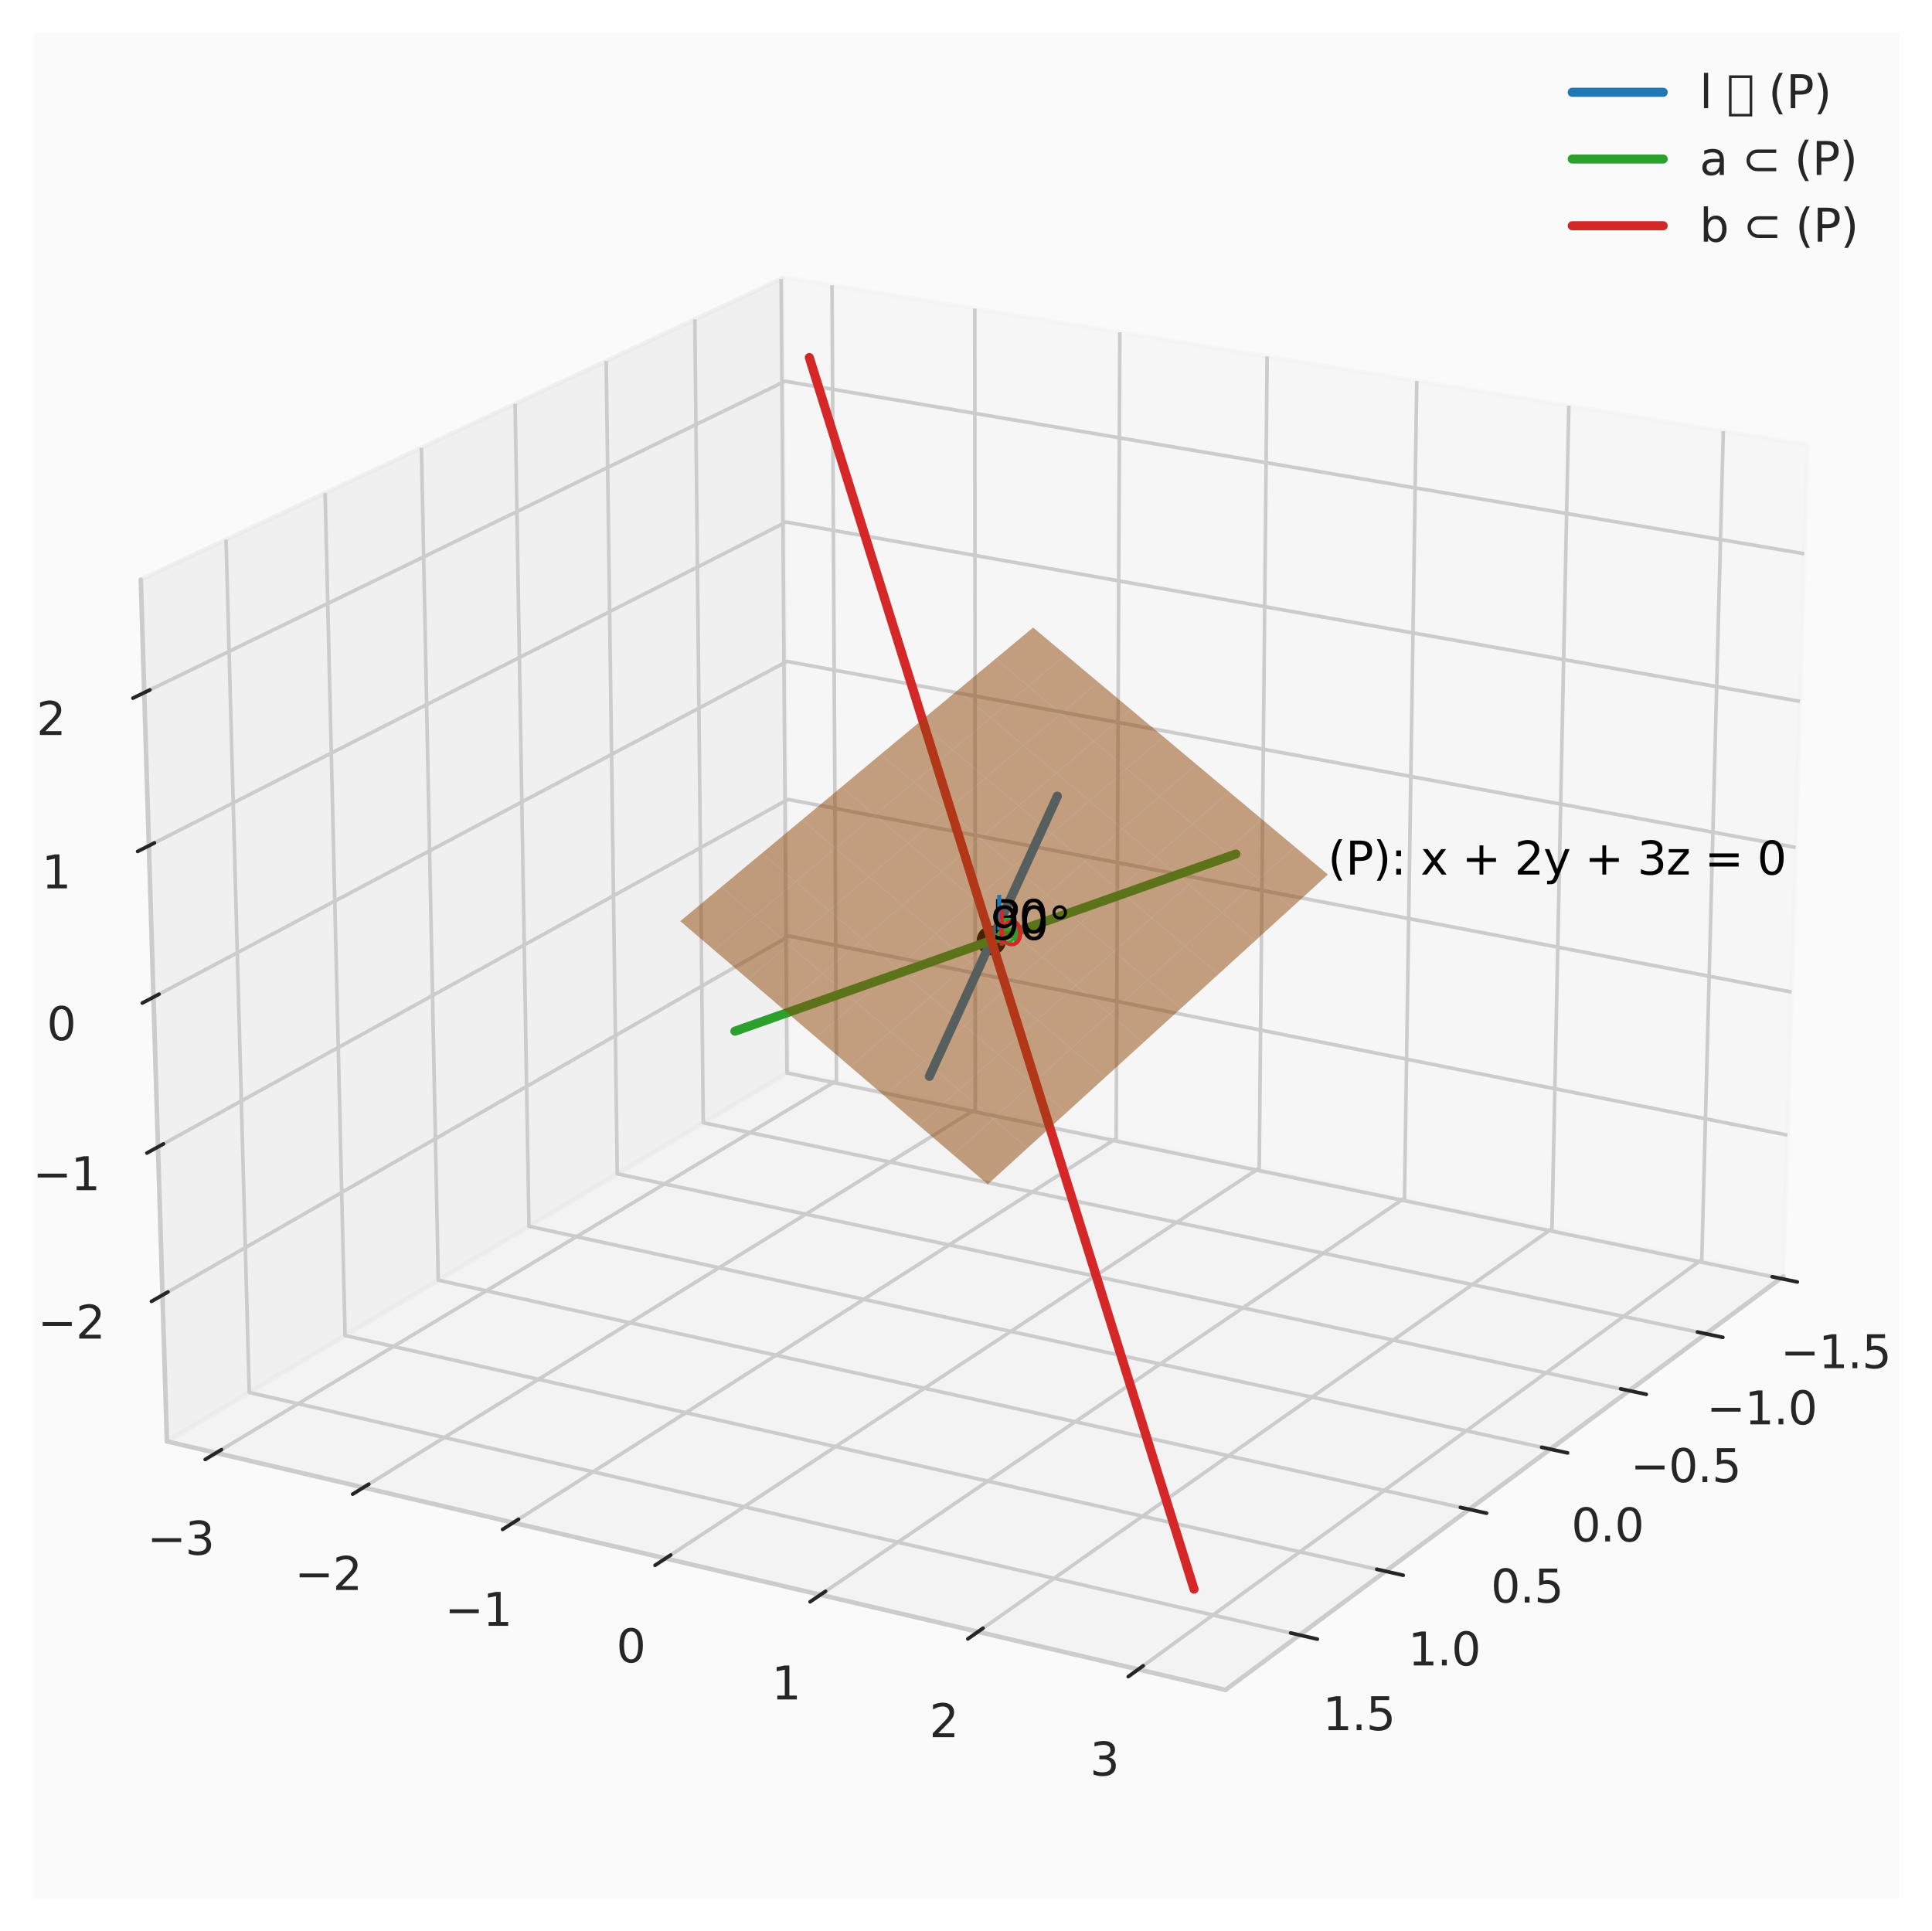 <?xml version="1.0" encoding="utf-8" standalone="no"?>
<!DOCTYPE svg PUBLIC "-//W3C//DTD SVG 1.1//EN"
  "http://www.w3.org/Graphics/SVG/1.1/DTD/svg11.dtd">
<svg xmlns:xlink="http://www.w3.org/1999/xlink" width="424.887pt" height="424.8pt" viewBox="0 0 424.887 424.8" xmlns="http://www.w3.org/2000/svg" version="1.1">
 <defs>
  <style type="text/css">*{stroke-linejoin: round; stroke-linecap: butt}</style>
 </defs>
 <g id="figure_1">
  <g id="patch_1">
   <path d="M 0 424.8 
L 424.887 424.8 
L 424.887 0 
L 0 0 
z
" style="fill: #ffffff"/>
  </g>
  <g id="patch_2">
   <path d="M 7.287 417.6 
L 417.687 417.6 
L 417.687 7.2 
L 7.287 7.2 
z
" style="fill: #fafafa"/>
  </g>
  <g id="pane3d_1">
   <g id="patch_3">
    <path d="M 173.759 235.589 
L 392.187 280.745 
L 397.477 97.829 
L 172.485 61.015 
" style="fill: #f2f2f2; opacity: 0.5; stroke: #f2f2f2; stroke-linejoin: miter"/>
   </g>
  </g>
  <g id="pane3d_2">
   <g id="patch_4">
    <path d="M 173.759 235.589 
L 36.71 317.02 
L 30.968 127.486 
L 172.485 61.015 
" style="fill: #e6e6e6; opacity: 0.5; stroke: #e6e6e6; stroke-linejoin: miter"/>
   </g>
  </g>
  <g id="pane3d_3">
   <g id="patch_5">
    <path d="M 173.759 235.589 
L 36.71 317.02 
L 269.512 371.687 
L 392.187 280.745 
" style="fill: #ececec; opacity: 0.5; stroke: #ececec; stroke-linejoin: miter"/>
   </g>
  </g>
  <g id="grid3d_1">
   <g id="Line3DCollection_1">
    <path d="M 391.58 281.195 
L 173.078 235.994 
L 171.783 61.345 
" style="fill: none; stroke: #cccccc; stroke-width: 0.8"/>
    <path d="M 375.165 293.363 
L 154.657 246.939 
L 152.808 70.258 
" style="fill: none; stroke: #cccccc; stroke-width: 0.8"/>
    <path d="M 358.292 305.872 
L 135.748 258.174 
L 133.314 79.414 
" style="fill: none; stroke: #cccccc; stroke-width: 0.8"/>
    <path d="M 340.939 318.736 
L 116.33 269.712 
L 113.281 88.823 
" style="fill: none; stroke: #cccccc; stroke-width: 0.8"/>
    <path d="M 323.086 331.971 
L 96.384 281.563 
L 92.685 98.497 
" style="fill: none; stroke: #cccccc; stroke-width: 0.8"/>
    <path d="M 304.712 345.592 
L 75.887 293.742 
L 71.503 108.446 
" style="fill: none; stroke: #cccccc; stroke-width: 0.8"/>
    <path d="M 285.794 359.617 
L 54.817 306.262 
L 49.71 118.683 
" style="fill: none; stroke: #cccccc; stroke-width: 0.8"/>
   </g>
  </g>
  <g id="grid3d_2">
   <g id="Line3DCollection_2">
    <path d="M 182.975 62.731 
L 183.958 237.697 
L 47.526 319.56 
" style="fill: none; stroke: #cccccc; stroke-width: 0.8"/>
    <path d="M 214.379 67.87 
L 214.482 244.008 
L 79.927 327.168 
" style="fill: none; stroke: #cccccc; stroke-width: 0.8"/>
    <path d="M 246.273 73.088 
L 245.469 250.413 
L 112.869 334.904 
" style="fill: none; stroke: #cccccc; stroke-width: 0.8"/>
    <path d="M 278.669 78.389 
L 276.929 256.917 
L 146.364 342.769 
" style="fill: none; stroke: #cccccc; stroke-width: 0.8"/>
    <path d="M 311.578 83.774 
L 308.874 263.521 
L 180.427 350.768 
" style="fill: none; stroke: #cccccc; stroke-width: 0.8"/>
    <path d="M 345.014 89.244 
L 341.315 270.228 
L 215.073 358.904 
" style="fill: none; stroke: #cccccc; stroke-width: 0.8"/>
    <path d="M 378.989 94.803 
L 374.263 277.039 
L 250.317 367.179 
" style="fill: none; stroke: #cccccc; stroke-width: 0.8"/>
   </g>
  </g>
  <g id="grid3d_3">
   <g id="Line3DCollection_3">
    <path d="M 35.736 284.848 
L 173.543 205.887 
L 393.086 249.664 
" style="fill: none; stroke: #cccccc; stroke-width: 0.8"/>
    <path d="M 34.748 252.26 
L 173.323 175.83 
L 393.996 218.194 
" style="fill: none; stroke: #cccccc; stroke-width: 0.8"/>
    <path d="M 33.75 219.317 
L 173.102 145.475 
L 394.916 186.396 
" style="fill: none; stroke: #cccccc; stroke-width: 0.8"/>
    <path d="M 32.741 186.013 
L 172.878 114.818 
L 395.845 154.264 
" style="fill: none; stroke: #cccccc; stroke-width: 0.8"/>
    <path d="M 31.721 152.343 
L 172.652 83.854 
L 396.784 121.792 
" style="fill: none; stroke: #cccccc; stroke-width: 0.8"/>
   </g>
  </g>
  <g id="axis3d_1">
   <g id="line2d_1">
    <path d="M 392.187 280.745 
L 269.512 371.687 
" style="fill: none; stroke: #cccccc; stroke-linecap: round"/>
   </g>
   <g id="xtick_1">
    <g id="line2d_2">
     <path d="M 218.033 206.854 
" clip-path="url(#p67f5b10a14)" style="fill: none; stroke: #cccccc; stroke-width: 0.8; stroke-linecap: round"/>
    </g>
    <g id="line2d_3">
     <path d="M 389.738 280.814 
L 395.268 281.957 
" style="fill: none; stroke: #262626; stroke-width: 0.8; stroke-linecap: round"/>
    </g>
    <g id="text_1">
     <!-- −1.5 -->
     <g style="fill: #262626" transform="translate(391.57 300.927) scale(0.1 -0.1)">
      <defs>
       <path id="DejaVuSans-2212" d="M 678 2272 
L 4684 2272 
L 4684 1741 
L 678 1741 
L 678 2272 
z
" transform="scale(0.016)"/>
       <path id="DejaVuSans-31" d="M 794 531 
L 1825 531 
L 1825 4091 
L 703 3866 
L 703 4441 
L 1819 4666 
L 2450 4666 
L 2450 531 
L 3481 531 
L 3481 0 
L 794 0 
L 794 531 
z
" transform="scale(0.016)"/>
       <path id="DejaVuSans-2e" d="M 684 794 
L 1344 794 
L 1344 0 
L 684 0 
L 684 794 
z
" transform="scale(0.016)"/>
       <path id="DejaVuSans-35" d="M 691 4666 
L 3169 4666 
L 3169 4134 
L 1269 4134 
L 1269 2991 
Q 1406 3038 1543 3061 
Q 1681 3084 1819 3084 
Q 2600 3084 3056 2656 
Q 3513 2228 3513 1497 
Q 3513 744 3044 326 
Q 2575 -91 1722 -91 
Q 1428 -91 1123 -41 
Q 819 9 494 109 
L 494 744 
Q 775 591 1075 516 
Q 1375 441 1709 441 
Q 2250 441 2565 725 
Q 2881 1009 2881 1497 
Q 2881 1984 2565 2268 
Q 2250 2553 1709 2553 
Q 1456 2553 1204 2497 
Q 953 2441 691 2322 
L 691 4666 
z
" transform="scale(0.016)"/>
      </defs>
      <use xlink:href="#DejaVuSans-2212"/>
      <use xlink:href="#DejaVuSans-31" transform="translate(83.789 0)"/>
      <use xlink:href="#DejaVuSans-2e" transform="translate(147.412 0)"/>
      <use xlink:href="#DejaVuSans-35" transform="translate(179.199 0)"/>
     </g>
    </g>
   </g>
   <g id="xtick_2">
    <g id="line2d_4">
     <path d="M 218.033 206.854 
" clip-path="url(#p67f5b10a14)" style="fill: none; stroke: #cccccc; stroke-width: 0.8; stroke-linecap: round"/>
    </g>
    <g id="line2d_5">
     <path d="M 373.306 292.972 
L 378.89 294.147 
" style="fill: none; stroke: #262626; stroke-width: 0.8; stroke-linecap: round"/>
    </g>
    <g id="text_2">
     <!-- −1.0 -->
     <g style="fill: #262626" transform="translate(375.301 313.28) scale(0.1 -0.1)">
      <defs>
       <path id="DejaVuSans-30" d="M 2034 4250 
Q 1547 4250 1301 3770 
Q 1056 3291 1056 2328 
Q 1056 1369 1301 889 
Q 1547 409 2034 409 
Q 2525 409 2770 889 
Q 3016 1369 3016 2328 
Q 3016 3291 2770 3770 
Q 2525 4250 2034 4250 
z
M 2034 4750 
Q 2819 4750 3233 4129 
Q 3647 3509 3647 2328 
Q 3647 1150 3233 529 
Q 2819 -91 2034 -91 
Q 1250 -91 836 529 
Q 422 1150 422 2328 
Q 422 3509 836 4129 
Q 1250 4750 2034 4750 
z
" transform="scale(0.016)"/>
      </defs>
      <use xlink:href="#DejaVuSans-2212"/>
      <use xlink:href="#DejaVuSans-31" transform="translate(83.789 0)"/>
      <use xlink:href="#DejaVuSans-2e" transform="translate(147.412 0)"/>
      <use xlink:href="#DejaVuSans-30" transform="translate(179.199 0)"/>
     </g>
    </g>
   </g>
   <g id="xtick_3">
    <g id="line2d_6">
     <path d="M 218.033 206.854 
" clip-path="url(#p67f5b10a14)" style="fill: none; stroke: #cccccc; stroke-width: 0.8; stroke-linecap: round"/>
    </g>
    <g id="line2d_7">
     <path d="M 356.413 305.47 
L 362.053 306.678 
" style="fill: none; stroke: #262626; stroke-width: 0.8; stroke-linecap: round"/>
    </g>
    <g id="text_3">
     <!-- −0.5 -->
     <g style="fill: #262626" transform="translate(358.576 325.979) scale(0.1 -0.1)">
      <use xlink:href="#DejaVuSans-2212"/>
      <use xlink:href="#DejaVuSans-30" transform="translate(83.789 0)"/>
      <use xlink:href="#DejaVuSans-2e" transform="translate(147.412 0)"/>
      <use xlink:href="#DejaVuSans-35" transform="translate(179.199 0)"/>
     </g>
    </g>
   </g>
   <g id="xtick_4">
    <g id="line2d_8">
     <path d="M 218.033 206.854 
" clip-path="url(#p67f5b10a14)" style="fill: none; stroke: #cccccc; stroke-width: 0.8; stroke-linecap: round"/>
    </g>
    <g id="line2d_9">
     <path d="M 339.042 318.322 
L 344.738 319.566 
" style="fill: none; stroke: #262626; stroke-width: 0.8; stroke-linecap: round"/>
    </g>
    <g id="text_4">
     <!-- 0.0 -->
     <g style="fill: #262626" transform="translate(345.566 339.038) scale(0.1 -0.1)">
      <use xlink:href="#DejaVuSans-30"/>
      <use xlink:href="#DejaVuSans-2e" transform="translate(63.623 0)"/>
      <use xlink:href="#DejaVuSans-30" transform="translate(95.41 0)"/>
     </g>
    </g>
   </g>
   <g id="xtick_5">
    <g id="line2d_10">
     <path d="M 218.033 206.854 
" clip-path="url(#p67f5b10a14)" style="fill: none; stroke: #cccccc; stroke-width: 0.8; stroke-linecap: round"/>
    </g>
    <g id="line2d_11">
     <path d="M 321.17 331.545 
L 326.924 332.824 
" style="fill: none; stroke: #262626; stroke-width: 0.8; stroke-linecap: round"/>
    </g>
    <g id="text_5">
     <!-- 0.5 -->
     <g style="fill: #262626" transform="translate(327.87 352.474) scale(0.1 -0.1)">
      <use xlink:href="#DejaVuSans-30"/>
      <use xlink:href="#DejaVuSans-2e" transform="translate(63.623 0)"/>
      <use xlink:href="#DejaVuSans-35" transform="translate(95.41 0)"/>
     </g>
    </g>
   </g>
   <g id="xtick_6">
    <g id="line2d_12">
     <path d="M 218.033 206.854 
" clip-path="url(#p67f5b10a14)" style="fill: none; stroke: #cccccc; stroke-width: 0.8; stroke-linecap: round"/>
    </g>
    <g id="line2d_13">
     <path d="M 302.777 345.154 
L 308.59 346.471 
" style="fill: none; stroke: #262626; stroke-width: 0.8; stroke-linecap: round"/>
    </g>
    <g id="text_6">
     <!-- 1.0 -->
     <g style="fill: #262626" transform="translate(309.656 366.304) scale(0.1 -0.1)">
      <use xlink:href="#DejaVuSans-31"/>
      <use xlink:href="#DejaVuSans-2e" transform="translate(63.623 0)"/>
      <use xlink:href="#DejaVuSans-30" transform="translate(95.41 0)"/>
     </g>
    </g>
   </g>
   <g id="xtick_7">
    <g id="line2d_14">
     <path d="M 218.033 206.854 
" clip-path="url(#p67f5b10a14)" style="fill: none; stroke: #cccccc; stroke-width: 0.8; stroke-linecap: round"/>
    </g>
    <g id="line2d_15">
     <path d="M 283.838 359.165 
L 289.711 360.522 
" style="fill: none; stroke: #262626; stroke-width: 0.8; stroke-linecap: round"/>
    </g>
    <g id="text_7">
     <!-- 1.5 -->
     <g style="fill: #262626" transform="translate(290.902 380.544) scale(0.1 -0.1)">
      <use xlink:href="#DejaVuSans-31"/>
      <use xlink:href="#DejaVuSans-2e" transform="translate(63.623 0)"/>
      <use xlink:href="#DejaVuSans-35" transform="translate(95.41 0)"/>
     </g>
    </g>
   </g>
  </g>
  <g id="axis3d_2">
   <g id="line2d_16">
    <path d="M 36.71 317.02 
L 269.512 371.687 
" style="fill: none; stroke: #cccccc; stroke-linecap: round"/>
   </g>
   <g id="xtick_8">
    <g id="line2d_17">
     <path d="M 218.033 206.854 
" clip-path="url(#p67f5b10a14)" style="fill: none; stroke: #cccccc; stroke-width: 0.8; stroke-linecap: round"/>
    </g>
    <g id="line2d_18">
     <path d="M 48.723 318.842 
L 45.126 321 
" style="fill: none; stroke: #262626; stroke-width: 0.8; stroke-linecap: round"/>
    </g>
    <g id="text_8">
     <!-- −3 -->
     <g style="fill: #262626" transform="translate(32.352 341.953) scale(0.1 -0.1)">
      <defs>
       <path id="DejaVuSans-33" d="M 2597 2516 
Q 3050 2419 3304 2112 
Q 3559 1806 3559 1356 
Q 3559 666 3084 287 
Q 2609 -91 1734 -91 
Q 1441 -91 1130 -33 
Q 819 25 488 141 
L 488 750 
Q 750 597 1062 519 
Q 1375 441 1716 441 
Q 2309 441 2620 675 
Q 2931 909 2931 1356 
Q 2931 1769 2642 2001 
Q 2353 2234 1838 2234 
L 1294 2234 
L 1294 2753 
L 1863 2753 
Q 2328 2753 2575 2939 
Q 2822 3125 2822 3475 
Q 2822 3834 2567 4026 
Q 2313 4219 1838 4219 
Q 1578 4219 1281 4162 
Q 984 4106 628 3988 
L 628 4550 
Q 988 4650 1302 4700 
Q 1616 4750 1894 4750 
Q 2613 4750 3031 4423 
Q 3450 4097 3450 3541 
Q 3450 3153 3228 2886 
Q 3006 2619 2597 2516 
z
" transform="scale(0.016)"/>
      </defs>
      <use xlink:href="#DejaVuSans-2212"/>
      <use xlink:href="#DejaVuSans-33" transform="translate(83.789 0)"/>
     </g>
    </g>
   </g>
   <g id="xtick_9">
    <g id="line2d_19">
     <path d="M 218.033 206.854 
" clip-path="url(#p67f5b10a14)" style="fill: none; stroke: #cccccc; stroke-width: 0.8; stroke-linecap: round"/>
    </g>
    <g id="line2d_20">
     <path d="M 81.109 326.438 
L 77.559 328.632 
" style="fill: none; stroke: #262626; stroke-width: 0.8; stroke-linecap: round"/>
    </g>
    <g id="text_9">
     <!-- −2 -->
     <g style="fill: #262626" transform="translate(64.807 349.712) scale(0.1 -0.1)">
      <defs>
       <path id="DejaVuSans-32" d="M 1228 531 
L 3431 531 
L 3431 0 
L 469 0 
L 469 531 
Q 828 903 1448 1529 
Q 2069 2156 2228 2338 
Q 2531 2678 2651 2914 
Q 2772 3150 2772 3378 
Q 2772 3750 2511 3984 
Q 2250 4219 1831 4219 
Q 1534 4219 1204 4116 
Q 875 4013 500 3803 
L 500 4441 
Q 881 4594 1212 4672 
Q 1544 4750 1819 4750 
Q 2544 4750 2975 4387 
Q 3406 4025 3406 3419 
Q 3406 3131 3298 2873 
Q 3191 2616 2906 2266 
Q 2828 2175 2409 1742 
Q 1991 1309 1228 531 
z
" transform="scale(0.016)"/>
      </defs>
      <use xlink:href="#DejaVuSans-2212"/>
      <use xlink:href="#DejaVuSans-32" transform="translate(83.789 0)"/>
     </g>
    </g>
   </g>
   <g id="xtick_10">
    <g id="line2d_21">
     <path d="M 218.033 206.854 
" clip-path="url(#p67f5b10a14)" style="fill: none; stroke: #cccccc; stroke-width: 0.8; stroke-linecap: round"/>
    </g>
    <g id="line2d_22">
     <path d="M 114.034 334.161 
L 110.533 336.392 
" style="fill: none; stroke: #262626; stroke-width: 0.8; stroke-linecap: round"/>
    </g>
    <g id="text_10">
     <!-- −1 -->
     <g style="fill: #262626" transform="translate(97.804 357.601) scale(0.1 -0.1)">
      <use xlink:href="#DejaVuSans-2212"/>
      <use xlink:href="#DejaVuSans-31" transform="translate(83.789 0)"/>
     </g>
    </g>
   </g>
   <g id="xtick_11">
    <g id="line2d_23">
     <path d="M 218.033 206.854 
" clip-path="url(#p67f5b10a14)" style="fill: none; stroke: #cccccc; stroke-width: 0.8; stroke-linecap: round"/>
    </g>
    <g id="line2d_24">
     <path d="M 147.512 342.014 
L 144.062 344.283 
" style="fill: none; stroke: #262626; stroke-width: 0.8; stroke-linecap: round"/>
    </g>
    <g id="text_11">
     <!-- 0 -->
     <g style="fill: #262626" transform="translate(135.548 365.623) scale(0.1 -0.1)">
      <use xlink:href="#DejaVuSans-30"/>
     </g>
    </g>
   </g>
   <g id="xtick_12">
    <g id="line2d_25">
     <path d="M 218.033 206.854 
" clip-path="url(#p67f5b10a14)" style="fill: none; stroke: #cccccc; stroke-width: 0.8; stroke-linecap: round"/>
    </g>
    <g id="line2d_26">
     <path d="M 181.558 350 
L 178.161 352.307 
" style="fill: none; stroke: #262626; stroke-width: 0.8; stroke-linecap: round"/>
    </g>
    <g id="text_12">
     <!-- 1 -->
     <g style="fill: #262626" transform="translate(169.674 373.782) scale(0.1 -0.1)">
      <use xlink:href="#DejaVuSans-31"/>
     </g>
    </g>
   </g>
   <g id="xtick_13">
    <g id="line2d_27">
     <path d="M 218.033 206.854 
" clip-path="url(#p67f5b10a14)" style="fill: none; stroke: #cccccc; stroke-width: 0.8; stroke-linecap: round"/>
    </g>
    <g id="line2d_28">
     <path d="M 216.185 358.123 
L 212.844 360.469 
" style="fill: none; stroke: #262626; stroke-width: 0.8; stroke-linecap: round"/>
    </g>
    <g id="text_13">
     <!-- 2 -->
     <g style="fill: #262626" transform="translate(204.385 382.08) scale(0.1 -0.1)">
      <use xlink:href="#DejaVuSans-32"/>
     </g>
    </g>
   </g>
   <g id="xtick_14">
    <g id="line2d_29">
     <path d="M 218.033 206.854 
" clip-path="url(#p67f5b10a14)" style="fill: none; stroke: #cccccc; stroke-width: 0.8; stroke-linecap: round"/>
    </g>
    <g id="line2d_30">
     <path d="M 251.409 366.385 
L 248.126 368.772 
" style="fill: none; stroke: #262626; stroke-width: 0.8; stroke-linecap: round"/>
    </g>
    <g id="text_14">
     <!-- 3 -->
     <g style="fill: #262626" transform="translate(239.698 390.522) scale(0.1 -0.1)">
      <use xlink:href="#DejaVuSans-33"/>
     </g>
    </g>
   </g>
  </g>
  <g id="axis3d_3">
   <g id="line2d_31">
    <path d="M 36.71 317.02 
L 30.968 127.486 
" style="fill: none; stroke: #cccccc; stroke-linecap: round"/>
   </g>
   <g id="xtick_15">
    <g id="line2d_32">
     <path d="M 218.033 206.854 
" style="fill: none; stroke: #cccccc; stroke-width: 0.8; stroke-linecap: round"/>
    </g>
    <g id="line2d_33">
     <path d="M 36.945 284.155 
L 33.311 286.237 
" style="fill: none; stroke: #262626; stroke-width: 0.8; stroke-linecap: round"/>
    </g>
    <g id="text_15">
     <!-- −2 -->
     <g style="fill: #262626" transform="translate(8.298 294.422) scale(0.1 -0.1)">
      <use xlink:href="#DejaVuSans-2212"/>
      <use xlink:href="#DejaVuSans-32" transform="translate(83.789 0)"/>
     </g>
    </g>
   </g>
   <g id="xtick_16">
    <g id="line2d_34">
     <path d="M 218.033 206.854 
" style="fill: none; stroke: #cccccc; stroke-width: 0.8; stroke-linecap: round"/>
    </g>
    <g id="line2d_35">
     <path d="M 35.965 251.589 
L 32.309 253.605 
" style="fill: none; stroke: #262626; stroke-width: 0.8; stroke-linecap: round"/>
    </g>
    <g id="text_16">
     <!-- −1 -->
     <g style="fill: #262626" transform="translate(7.2 261.772) scale(0.1 -0.1)">
      <use xlink:href="#DejaVuSans-2212"/>
      <use xlink:href="#DejaVuSans-31" transform="translate(83.789 0)"/>
     </g>
    </g>
   </g>
   <g id="xtick_17">
    <g id="line2d_36">
     <path d="M 218.033 206.854 
" style="fill: none; stroke: #cccccc; stroke-width: 0.8; stroke-linecap: round"/>
    </g>
    <g id="line2d_37">
     <path d="M 34.974 218.668 
L 31.296 220.618 
" style="fill: none; stroke: #262626; stroke-width: 0.8; stroke-linecap: round"/>
    </g>
    <g id="text_17">
     <!-- 0 -->
     <g style="fill: #262626" transform="translate(10.279 228.765) scale(0.1 -0.1)">
      <use xlink:href="#DejaVuSans-30"/>
     </g>
    </g>
   </g>
   <g id="xtick_18">
    <g id="line2d_38">
     <path d="M 218.033 206.854 
" style="fill: none; stroke: #cccccc; stroke-width: 0.8; stroke-linecap: round"/>
    </g>
    <g id="line2d_39">
     <path d="M 33.973 185.388 
L 30.272 187.268 
" style="fill: none; stroke: #262626; stroke-width: 0.8; stroke-linecap: round"/>
    </g>
    <g id="text_18">
     <!-- 1 -->
     <g style="fill: #262626" transform="translate(9.157 195.396) scale(0.1 -0.1)">
      <use xlink:href="#DejaVuSans-31"/>
     </g>
    </g>
   </g>
   <g id="xtick_19">
    <g id="line2d_40">
     <path d="M 218.033 206.854 
" style="fill: none; stroke: #cccccc; stroke-width: 0.8; stroke-linecap: round"/>
    </g>
    <g id="line2d_41">
     <path d="M 32.96 151.741 
L 29.237 153.55 
" style="fill: none; stroke: #262626; stroke-width: 0.8; stroke-linecap: round"/>
    </g>
    <g id="text_19">
     <!-- 2 -->
     <g style="fill: #262626" transform="translate(8.022 161.658) scale(0.1 -0.1)">
      <use xlink:href="#DejaVuSans-32"/>
     </g>
    </g>
   </g>
  </g>
  <g id="axes_1">
   <g id="Path3DCollection_1">
    <defs>
     <path id="mf14432c883" d="M 0 2.739 
C 0.726 2.739 1.423 2.45 1.936 1.936 
C 2.45 1.423 2.739 0.726 2.739 0 
C 2.739 -0.726 2.45 -1.423 1.936 -1.936 
C 1.423 -2.45 0.726 -2.739 0 -2.739 
C -0.726 -2.739 -1.423 -2.45 -1.936 -1.936 
C -2.45 -1.423 -2.739 -0.726 -2.739 0 
C -2.739 0.726 -2.45 1.423 -1.936 1.936 
C -1.423 2.45 -0.726 2.739 0 2.739 
z
" style="stroke: #000000"/>
    </defs>
    <g clip-path="url(#p67f5b10a14)">
     <use xlink:href="#mf14432c883" x="218.033" y="206.854" style="stroke: #000000"/>
    </g>
   </g>
   <g id="line2d_42">
    <path d="M 204.385 236.735 
L 204.926 235.549 
L 205.469 234.361 
L 206.013 233.17 
L 206.558 231.977 
L 207.105 230.78 
L 207.653 229.58 
L 208.202 228.378 
L 208.752 227.172 
L 209.304 225.964 
L 209.858 224.753 
L 210.412 223.539 
L 210.968 222.322 
L 211.525 221.101 
L 212.084 219.878 
L 212.644 218.652 
L 213.205 217.423 
L 213.768 216.191 
L 214.332 214.956 
L 214.898 213.718 
L 215.465 212.477 
L 216.033 211.233 
L 216.602 209.986 
L 217.174 208.735 
L 217.746 207.482 
L 218.32 206.225 
L 218.895 204.966 
L 219.472 203.703 
L 220.05 202.437 
L 220.63 201.168 
L 221.211 199.896 
L 221.793 198.621 
L 222.377 197.342 
L 222.963 196.061 
L 223.549 194.776 
L 224.138 193.488 
L 224.727 192.197 
L 225.319 190.902 
L 225.911 189.604 
L 226.506 188.303 
L 227.101 186.999 
L 227.699 185.691 
L 228.297 184.381 
L 228.898 183.066 
L 229.499 181.749 
L 230.103 180.428 
L 230.708 179.104 
L 231.314 177.776 
L 231.922 176.445 
L 232.531 175.111 
" clip-path="url(#p67f5b10a14)" style="fill: none; stroke: #1f77b4; stroke-width: 2; stroke-linecap: round"/>
   </g>
   <g id="line2d_43">
    <path d="M 271.784 187.841 
L 269.639 188.6 
L 267.491 189.36 
L 265.338 190.121 
L 263.181 190.884 
L 261.021 191.648 
L 258.855 192.414 
L 256.686 193.181 
L 254.513 193.95 
L 252.335 194.72 
L 250.153 195.492 
L 247.967 196.266 
L 245.777 197.04 
L 243.582 197.817 
L 241.383 198.595 
L 239.18 199.374 
L 236.972 200.155 
L 234.76 200.937 
L 232.544 201.721 
L 230.324 202.506 
L 228.099 203.293 
L 225.87 204.082 
L 223.636 204.872 
L 221.398 205.664 
L 219.156 206.457 
L 216.909 207.252 
L 214.658 208.048 
L 212.402 208.846 
L 210.142 209.645 
L 207.877 210.446 
L 205.608 211.249 
L 203.334 212.053 
L 201.056 212.859 
L 198.774 213.666 
L 196.487 214.475 
L 194.195 215.286 
L 191.899 216.098 
L 189.598 216.912 
L 187.292 217.728 
L 184.982 218.545 
L 182.668 219.364 
L 180.348 220.184 
L 178.024 221.006 
L 175.696 221.83 
L 173.362 222.655 
L 171.024 223.482 
L 168.682 224.311 
L 166.334 225.141 
L 163.982 225.973 
L 161.625 226.807 
" clip-path="url(#p67f5b10a14)" style="fill: none; stroke: #2ca02c; stroke-width: 2; stroke-linecap: round"/>
   </g>
   <g id="line2d_44">
    <path d="M 177.988 78.636 
L 179.543 83.615 
L 181.105 88.614 
L 182.673 93.634 
L 184.247 98.675 
L 185.828 103.737 
L 187.415 108.82 
L 189.01 113.925 
L 190.611 119.051 
L 192.218 124.199 
L 193.833 129.368 
L 195.454 134.559 
L 197.082 139.772 
L 198.717 145.008 
L 200.359 150.266 
L 202.008 155.546 
L 203.665 160.848 
L 205.328 166.174 
L 206.998 171.522 
L 208.676 176.894 
L 210.36 182.288 
L 212.053 187.706 
L 213.752 193.147 
L 215.459 198.612 
L 217.173 204.101 
L 218.895 209.613 
L 220.624 215.15 
L 222.361 220.711 
L 224.105 226.296 
L 225.857 231.906 
L 227.617 237.541 
L 229.384 243.201 
L 231.16 248.885 
L 232.943 254.595 
L 234.734 260.33 
L 236.533 266.091 
L 238.341 271.878 
L 240.156 277.69 
L 241.979 283.529 
L 243.811 289.394 
L 245.651 295.285 
L 247.499 301.203 
L 249.356 307.147 
L 251.221 313.119 
L 253.094 319.118 
L 254.976 325.144 
L 256.867 331.198 
L 258.766 337.279 
L 260.674 343.388 
L 262.591 349.526 
" clip-path="url(#p67f5b10a14)" style="fill: none; stroke: #d62728; stroke-width: 2; stroke-linecap: round"/>
   </g>
   <g id="Poly3DCollection_1">
    <path d="M 227.199 138.03 
L 218.97 144.878 
L 226.149 150.908 
L 234.345 144.019 
z
" clip-path="url(#p67f5b10a14)" style="fill: #8e4708; fill-opacity: 0.5"/>
    <path d="M 234.345 144.019 
L 226.149 150.908 
L 233.343 156.949 
L 241.506 150.019 
z
" clip-path="url(#p67f5b10a14)" style="fill: #8e4708; fill-opacity: 0.5"/>
    <path d="M 241.506 150.019 
L 233.343 156.949 
L 240.551 163.003 
L 248.681 156.032 
z
" clip-path="url(#p67f5b10a14)" style="fill: #8e4708; fill-opacity: 0.5"/>
    <path d="M 248.681 156.032 
L 240.551 163.003 
L 247.773 169.068 
L 255.87 162.056 
z
" clip-path="url(#p67f5b10a14)" style="fill: #8e4708; fill-opacity: 0.5"/>
    <path d="M 255.87 162.056 
L 247.773 169.068 
L 255.009 175.146 
L 263.074 168.092 
z
" clip-path="url(#p67f5b10a14)" style="fill: #8e4708; fill-opacity: 0.5"/>
    <path d="M 263.074 168.092 
L 255.009 175.146 
L 262.26 181.236 
L 270.291 174.14 
z
" clip-path="url(#p67f5b10a14)" style="fill: #8e4708; fill-opacity: 0.5"/>
    <path d="M 218.97 144.878 
L 210.647 151.805 
L 217.859 157.876 
L 226.149 150.908 
z
" clip-path="url(#p67f5b10a14)" style="fill: #8e4708; fill-opacity: 0.5"/>
    <path d="M 270.291 174.14 
L 262.26 181.236 
L 269.526 187.338 
L 277.523 180.2 
z
" clip-path="url(#p67f5b10a14)" style="fill: #8e4708; fill-opacity: 0.5"/>
    <path d="M 226.149 150.908 
L 217.859 157.876 
L 225.086 163.959 
L 233.343 156.949 
z
" clip-path="url(#p67f5b10a14)" style="fill: #8e4708; fill-opacity: 0.5"/>
    <path d="M 277.523 180.2 
L 269.526 187.338 
L 276.805 193.452 
L 284.769 186.272 
z
" clip-path="url(#p67f5b10a14)" style="fill: #8e4708; fill-opacity: 0.5"/>
    <path d="M 233.343 156.949 
L 225.086 163.959 
L 232.327 170.054 
L 240.551 163.003 
z
" clip-path="url(#p67f5b10a14)" style="fill: #8e4708; fill-opacity: 0.5"/>
    <path d="M 284.769 186.272 
L 276.805 193.452 
L 284.1 199.578 
L 292.03 192.356 
z
" clip-path="url(#p67f5b10a14)" style="fill: #8e4708; fill-opacity: 0.5"/>
    <path d="M 240.551 163.003 
L 232.327 170.054 
L 239.582 176.162 
L 247.773 169.068 
z
" clip-path="url(#p67f5b10a14)" style="fill: #8e4708; fill-opacity: 0.5"/>
    <path d="M 247.773 169.068 
L 239.582 176.162 
L 246.852 182.281 
L 255.009 175.146 
z
" clip-path="url(#p67f5b10a14)" style="fill: #8e4708; fill-opacity: 0.5"/>
    <path d="M 255.009 175.146 
L 246.852 182.281 
L 254.137 188.413 
L 262.26 181.236 
z
" clip-path="url(#p67f5b10a14)" style="fill: #8e4708; fill-opacity: 0.5"/>
    <path d="M 210.647 151.805 
L 202.228 158.811 
L 209.474 164.924 
L 217.859 157.876 
z
" clip-path="url(#p67f5b10a14)" style="fill: #8e4708; fill-opacity: 0.5"/>
    <path d="M 262.26 181.236 
L 254.137 188.413 
L 261.436 194.557 
L 269.526 187.338 
z
" clip-path="url(#p67f5b10a14)" style="fill: #8e4708; fill-opacity: 0.5"/>
    <path d="M 217.859 157.876 
L 209.474 164.924 
L 216.734 171.049 
L 225.086 163.959 
z
" clip-path="url(#p67f5b10a14)" style="fill: #8e4708; fill-opacity: 0.5"/>
    <path d="M 269.526 187.338 
L 261.436 194.557 
L 268.75 200.714 
L 276.805 193.452 
z
" clip-path="url(#p67f5b10a14)" style="fill: #8e4708; fill-opacity: 0.5"/>
    <path d="M 225.086 163.959 
L 216.734 171.049 
L 224.008 177.187 
L 232.327 170.054 
z
" clip-path="url(#p67f5b10a14)" style="fill: #8e4708; fill-opacity: 0.5"/>
    <path d="M 276.805 193.452 
L 268.75 200.714 
L 276.078 206.883 
L 284.1 199.578 
z
" clip-path="url(#p67f5b10a14)" style="fill: #8e4708; fill-opacity: 0.5"/>
    <path d="M 232.327 170.054 
L 224.008 177.187 
L 231.297 183.337 
L 239.582 176.162 
z
" clip-path="url(#p67f5b10a14)" style="fill: #8e4708; fill-opacity: 0.5"/>
    <path d="M 239.582 176.162 
L 231.297 183.337 
L 238.601 189.499 
L 246.852 182.281 
z
" clip-path="url(#p67f5b10a14)" style="fill: #8e4708; fill-opacity: 0.5"/>
    <path d="M 246.852 182.281 
L 238.601 189.499 
L 245.919 195.674 
L 254.137 188.413 
z
" clip-path="url(#p67f5b10a14)" style="fill: #8e4708; fill-opacity: 0.5"/>
    <path d="M 202.228 158.811 
L 193.712 165.898 
L 200.991 172.054 
L 209.474 164.924 
z
" clip-path="url(#p67f5b10a14)" style="fill: #8e4708; fill-opacity: 0.5"/>
    <path d="M 254.137 188.413 
L 245.919 195.674 
L 253.252 201.861 
L 261.436 194.557 
z
" clip-path="url(#p67f5b10a14)" style="fill: #8e4708; fill-opacity: 0.5"/>
    <path d="M 209.474 164.924 
L 200.991 172.054 
L 208.285 178.222 
L 216.734 171.049 
z
" clip-path="url(#p67f5b10a14)" style="fill: #8e4708; fill-opacity: 0.5"/>
    <path d="M 261.436 194.557 
L 253.252 201.861 
L 260.6 208.061 
L 268.75 200.714 
z
" clip-path="url(#p67f5b10a14)" style="fill: #8e4708; fill-opacity: 0.5"/>
    <path d="M 216.734 171.049 
L 208.285 178.222 
L 215.593 184.403 
L 224.008 177.187 
z
" clip-path="url(#p67f5b10a14)" style="fill: #8e4708; fill-opacity: 0.5"/>
    <path d="M 268.75 200.714 
L 260.6 208.061 
L 267.963 214.273 
L 276.078 206.883 
z
" clip-path="url(#p67f5b10a14)" style="fill: #8e4708; fill-opacity: 0.5"/>
    <path d="M 224.008 177.187 
L 215.593 184.403 
L 222.916 190.596 
L 231.297 183.337 
z
" clip-path="url(#p67f5b10a14)" style="fill: #8e4708; fill-opacity: 0.5"/>
    <path d="M 231.297 183.337 
L 222.916 190.596 
L 230.253 196.801 
L 238.601 189.499 
z
" clip-path="url(#p67f5b10a14)" style="fill: #8e4708; fill-opacity: 0.5"/>
    <path d="M 238.601 189.499 
L 230.253 196.801 
L 237.606 203.019 
L 245.919 195.674 
z
" clip-path="url(#p67f5b10a14)" style="fill: #8e4708; fill-opacity: 0.5"/>
    <path d="M 193.712 165.898 
L 185.097 173.068 
L 192.409 179.267 
L 200.991 172.054 
z
" clip-path="url(#p67f5b10a14)" style="fill: #8e4708; fill-opacity: 0.5"/>
    <path d="M 245.919 195.674 
L 237.606 203.019 
L 244.974 209.25 
L 253.252 201.861 
z
" clip-path="url(#p67f5b10a14)" style="fill: #8e4708; fill-opacity: 0.5"/>
    <path d="M 200.991 172.054 
L 192.409 179.267 
L 199.737 185.479 
L 208.285 178.222 
z
" clip-path="url(#p67f5b10a14)" style="fill: #8e4708; fill-opacity: 0.5"/>
    <path d="M 253.252 201.861 
L 244.974 209.25 
L 252.356 215.493 
L 260.6 208.061 
z
" clip-path="url(#p67f5b10a14)" style="fill: #8e4708; fill-opacity: 0.5"/>
    <path d="M 208.285 178.222 
L 199.737 185.479 
L 207.079 191.703 
L 215.593 184.403 
z
" clip-path="url(#p67f5b10a14)" style="fill: #8e4708; fill-opacity: 0.5"/>
    <path d="M 260.6 208.061 
L 252.356 215.493 
L 259.753 221.749 
L 267.963 214.273 
z
" clip-path="url(#p67f5b10a14)" style="fill: #8e4708; fill-opacity: 0.5"/>
    <path d="M 215.593 184.403 
L 207.079 191.703 
L 214.436 197.939 
L 222.916 190.596 
z
" clip-path="url(#p67f5b10a14)" style="fill: #8e4708; fill-opacity: 0.5"/>
    <path d="M 222.916 190.596 
L 214.436 197.939 
L 221.808 204.188 
L 230.253 196.801 
z
" clip-path="url(#p67f5b10a14)" style="fill: #8e4708; fill-opacity: 0.5"/>
    <path d="M 230.253 196.801 
L 221.808 204.188 
L 229.195 210.45 
L 237.606 203.019 
z
" clip-path="url(#p67f5b10a14)" style="fill: #8e4708; fill-opacity: 0.5"/>
    <path d="M 185.097 173.068 
L 176.381 180.322 
L 183.727 186.565 
L 192.409 179.267 
z
" clip-path="url(#p67f5b10a14)" style="fill: #8e4708; fill-opacity: 0.5"/>
    <path d="M 237.606 203.019 
L 229.195 210.45 
L 236.597 216.725 
L 244.974 209.25 
z
" clip-path="url(#p67f5b10a14)" style="fill: #8e4708; fill-opacity: 0.5"/>
    <path d="M 192.409 179.267 
L 183.727 186.565 
L 191.089 192.82 
L 199.737 185.479 
z
" clip-path="url(#p67f5b10a14)" style="fill: #8e4708; fill-opacity: 0.5"/>
    <path d="M 244.974 209.25 
L 236.597 216.725 
L 244.015 223.013 
L 252.356 215.493 
z
" clip-path="url(#p67f5b10a14)" style="fill: #8e4708; fill-opacity: 0.5"/>
    <path d="M 199.737 185.479 
L 191.089 192.82 
L 198.465 199.088 
L 207.079 191.703 
z
" clip-path="url(#p67f5b10a14)" style="fill: #8e4708; fill-opacity: 0.5"/>
    <path d="M 252.356 215.493 
L 244.015 223.013 
L 251.447 229.313 
L 259.753 221.749 
z
" clip-path="url(#p67f5b10a14)" style="fill: #8e4708; fill-opacity: 0.5"/>
    <path d="M 207.079 191.703 
L 198.465 199.088 
L 205.857 205.369 
L 214.436 197.939 
z
" clip-path="url(#p67f5b10a14)" style="fill: #8e4708; fill-opacity: 0.5"/>
    <path d="M 214.436 197.939 
L 205.857 205.369 
L 213.264 211.663 
L 221.808 204.188 
z
" clip-path="url(#p67f5b10a14)" style="fill: #8e4708; fill-opacity: 0.5"/>
    <path d="M 221.808 204.188 
L 213.264 211.663 
L 220.685 217.969 
L 229.195 210.45 
z
" clip-path="url(#p67f5b10a14)" style="fill: #8e4708; fill-opacity: 0.5"/>
    <path d="M 176.381 180.322 
L 167.561 187.662 
L 174.942 193.949 
L 183.727 186.565 
z
" clip-path="url(#p67f5b10a14)" style="fill: #8e4708; fill-opacity: 0.5"/>
    <path d="M 229.195 210.45 
L 220.685 217.969 
L 228.123 224.289 
L 236.597 216.725 
z
" clip-path="url(#p67f5b10a14)" style="fill: #8e4708; fill-opacity: 0.5"/>
    <path d="M 183.727 186.565 
L 174.942 193.949 
L 182.338 200.249 
L 191.089 192.82 
z
" clip-path="url(#p67f5b10a14)" style="fill: #8e4708; fill-opacity: 0.5"/>
    <path d="M 236.597 216.725 
L 228.123 224.289 
L 235.575 230.621 
L 244.015 223.013 
z
" clip-path="url(#p67f5b10a14)" style="fill: #8e4708; fill-opacity: 0.5"/>
    <path d="M 191.089 192.82 
L 182.338 200.249 
L 189.75 206.561 
L 198.465 199.088 
z
" clip-path="url(#p67f5b10a14)" style="fill: #8e4708; fill-opacity: 0.5"/>
    <path d="M 244.015 223.013 
L 235.575 230.621 
L 243.043 236.967 
L 251.447 229.313 
z
" clip-path="url(#p67f5b10a14)" style="fill: #8e4708; fill-opacity: 0.5"/>
    <path d="M 198.465 199.088 
L 189.75 206.561 
L 197.176 212.887 
L 205.857 205.369 
z
" clip-path="url(#p67f5b10a14)" style="fill: #8e4708; fill-opacity: 0.5"/>
    <path d="M 205.857 205.369 
L 197.176 212.887 
L 204.618 219.226 
L 213.264 211.663 
z
" clip-path="url(#p67f5b10a14)" style="fill: #8e4708; fill-opacity: 0.5"/>
    <path d="M 213.264 211.663 
L 204.618 219.226 
L 212.075 225.578 
L 220.685 217.969 
z
" clip-path="url(#p67f5b10a14)" style="fill: #8e4708; fill-opacity: 0.5"/>
    <path d="M 167.561 187.662 
L 158.638 195.089 
L 166.053 201.42 
L 174.942 193.949 
z
" clip-path="url(#p67f5b10a14)" style="fill: #8e4708; fill-opacity: 0.5"/>
    <path d="M 220.685 217.969 
L 212.075 225.578 
L 219.547 231.942 
L 228.123 224.289 
z
" clip-path="url(#p67f5b10a14)" style="fill: #8e4708; fill-opacity: 0.5"/>
    <path d="M 174.942 193.949 
L 166.053 201.42 
L 173.484 207.765 
L 182.338 200.249 
z
" clip-path="url(#p67f5b10a14)" style="fill: #8e4708; fill-opacity: 0.5"/>
    <path d="M 228.123 224.289 
L 219.547 231.942 
L 227.035 238.32 
L 235.575 230.621 
z
" clip-path="url(#p67f5b10a14)" style="fill: #8e4708; fill-opacity: 0.5"/>
    <path d="M 182.338 200.249 
L 173.484 207.765 
L 180.93 214.123 
L 189.75 206.561 
z
" clip-path="url(#p67f5b10a14)" style="fill: #8e4708; fill-opacity: 0.5"/>
    <path d="M 235.575 230.621 
L 227.035 238.32 
L 234.538 244.711 
L 243.043 236.967 
z
" clip-path="url(#p67f5b10a14)" style="fill: #8e4708; fill-opacity: 0.5"/>
    <path d="M 189.75 206.561 
L 180.93 214.123 
L 188.392 220.495 
L 197.176 212.887 
z
" clip-path="url(#p67f5b10a14)" style="fill: #8e4708; fill-opacity: 0.5"/>
    <path d="M 197.176 212.887 
L 188.392 220.495 
L 195.869 226.879 
L 204.618 219.226 
z
" clip-path="url(#p67f5b10a14)" style="fill: #8e4708; fill-opacity: 0.5"/>
    <path d="M 204.618 219.226 
L 195.869 226.879 
L 203.361 233.276 
L 212.075 225.578 
z
" clip-path="url(#p67f5b10a14)" style="fill: #8e4708; fill-opacity: 0.5"/>
    <path d="M 158.638 195.089 
L 149.608 202.604 
L 157.058 208.981 
L 166.053 201.42 
z
" clip-path="url(#p67f5b10a14)" style="fill: #8e4708; fill-opacity: 0.5"/>
    <path d="M 212.075 225.578 
L 203.361 233.276 
L 210.869 239.687 
L 219.547 231.942 
z
" clip-path="url(#p67f5b10a14)" style="fill: #8e4708; fill-opacity: 0.5"/>
    <path d="M 166.053 201.42 
L 157.058 208.981 
L 164.524 215.372 
L 173.484 207.765 
z
" clip-path="url(#p67f5b10a14)" style="fill: #8e4708; fill-opacity: 0.5"/>
    <path d="M 219.547 231.942 
L 210.869 239.687 
L 218.393 246.111 
L 227.035 238.32 
z
" clip-path="url(#p67f5b10a14)" style="fill: #8e4708; fill-opacity: 0.5"/>
    <path d="M 173.484 207.765 
L 164.524 215.372 
L 172.005 221.776 
L 180.93 214.123 
z
" clip-path="url(#p67f5b10a14)" style="fill: #8e4708; fill-opacity: 0.5"/>
    <path d="M 227.035 238.32 
L 218.393 246.111 
L 225.932 252.549 
L 234.538 244.711 
z
" clip-path="url(#p67f5b10a14)" style="fill: #8e4708; fill-opacity: 0.5"/>
    <path d="M 180.93 214.123 
L 172.005 221.776 
L 179.502 228.193 
L 188.392 220.495 
z
" clip-path="url(#p67f5b10a14)" style="fill: #8e4708; fill-opacity: 0.5"/>
    <path d="M 188.392 220.495 
L 179.502 228.193 
L 187.015 234.624 
L 195.869 226.879 
z
" clip-path="url(#p67f5b10a14)" style="fill: #8e4708; fill-opacity: 0.5"/>
    <path d="M 195.869 226.879 
L 187.015 234.624 
L 194.543 241.068 
L 203.361 233.276 
z
" clip-path="url(#p67f5b10a14)" style="fill: #8e4708; fill-opacity: 0.5"/>
    <path d="M 203.361 233.276 
L 194.543 241.068 
L 202.087 247.525 
L 210.869 239.687 
z
" clip-path="url(#p67f5b10a14)" style="fill: #8e4708; fill-opacity: 0.5"/>
    <path d="M 210.869 239.687 
L 202.087 247.525 
L 209.646 253.996 
L 218.393 246.111 
z
" clip-path="url(#p67f5b10a14)" style="fill: #8e4708; fill-opacity: 0.5"/>
    <path d="M 218.393 246.111 
L 209.646 253.996 
L 217.222 260.481 
L 225.932 252.549 
z
" clip-path="url(#p67f5b10a14)" style="fill: #8e4708; fill-opacity: 0.5"/>
   </g>
   <g id="text_20">
    <!-- P0 -->
    <g transform="translate(218.033 205.229) scale(0.1 -0.1)">
     <defs>
      <path id="DejaVuSans-50" d="M 1259 4147 
L 1259 2394 
L 2053 2394 
Q 2494 2394 2734 2622 
Q 2975 2850 2975 3272 
Q 2975 3691 2734 3919 
Q 2494 4147 2053 4147 
L 1259 4147 
z
M 628 4666 
L 2053 4666 
Q 2838 4666 3239 4311 
Q 3641 3956 3641 3272 
Q 3641 2581 3239 2228 
Q 2838 1875 2053 1875 
L 1259 1875 
L 1259 0 
L 628 0 
L 628 4666 
z
" transform="scale(0.016)"/>
     </defs>
     <use xlink:href="#DejaVuSans-50"/>
     <use xlink:href="#DejaVuSans-30" transform="translate(60.303 0)"/>
    </g>
   </g>
   <g id="text_21">
    <!-- l -->
    <g style="fill: #1f77b4" transform="translate(218.32 204.599) scale(0.1 -0.1)">
     <defs>
      <path id="DejaVuSans-6c" d="M 603 4863 
L 1178 4863 
L 1178 0 
L 603 0 
L 603 4863 
z
" transform="scale(0.016)"/>
     </defs>
     <use xlink:href="#DejaVuSans-6c"/>
    </g>
   </g>
   <g id="text_22">
    <!-- a -->
    <g style="fill: #2ca02c" transform="translate(218.573 207.581) scale(0.1 -0.1)">
     <defs>
      <path id="DejaVuSans-61" d="M 2194 1759 
Q 1497 1759 1228 1600 
Q 959 1441 959 1056 
Q 959 750 1161 570 
Q 1363 391 1709 391 
Q 2188 391 2477 730 
Q 2766 1069 2766 1631 
L 2766 1759 
L 2194 1759 
z
M 3341 1997 
L 3341 0 
L 2766 0 
L 2766 531 
Q 2569 213 2275 61 
Q 1981 -91 1556 -91 
Q 1019 -91 701 211 
Q 384 513 384 1019 
Q 384 1609 779 1909 
Q 1175 2209 1959 2209 
L 2766 2209 
L 2766 2266 
Q 2766 2663 2505 2880 
Q 2244 3097 1772 3097 
Q 1472 3097 1187 3025 
Q 903 2953 641 2809 
L 641 3341 
Q 956 3463 1253 3523 
Q 1550 3584 1831 3584 
Q 2591 3584 2966 3190 
Q 3341 2797 3341 1997 
z
" transform="scale(0.016)"/>
     </defs>
     <use xlink:href="#DejaVuSans-61"/>
    </g>
   </g>
   <g id="text_23">
    <!-- b -->
    <g style="fill: #d62728" transform="translate(218.895 207.988) scale(0.1 -0.1)">
     <defs>
      <path id="DejaVuSans-62" d="M 3116 1747 
Q 3116 2381 2855 2742 
Q 2594 3103 2138 3103 
Q 1681 3103 1420 2742 
Q 1159 2381 1159 1747 
Q 1159 1113 1420 752 
Q 1681 391 2138 391 
Q 2594 391 2855 752 
Q 3116 1113 3116 1747 
z
M 1159 2969 
Q 1341 3281 1617 3432 
Q 1894 3584 2278 3584 
Q 2916 3584 3314 3078 
Q 3713 2572 3713 1747 
Q 3713 922 3314 415 
Q 2916 -91 2278 -91 
Q 1894 -91 1617 61 
Q 1341 213 1159 525 
L 1159 0 
L 581 0 
L 581 4863 
L 1159 4863 
L 1159 2969 
z
" transform="scale(0.016)"/>
     </defs>
     <use xlink:href="#DejaVuSans-62"/>
    </g>
   </g>
   <g id="text_24">
    <!-- 90° -->
    <g transform="translate(217.775 206.696) scale(0.1 -0.1)">
     <defs>
      <path id="DejaVuSans-39" d="M 703 97 
L 703 672 
Q 941 559 1184 500 
Q 1428 441 1663 441 
Q 2288 441 2617 861 
Q 2947 1281 2994 2138 
Q 2813 1869 2534 1725 
Q 2256 1581 1919 1581 
Q 1219 1581 811 2004 
Q 403 2428 403 3163 
Q 403 3881 828 4315 
Q 1253 4750 1959 4750 
Q 2769 4750 3195 4129 
Q 3622 3509 3622 2328 
Q 3622 1225 3098 567 
Q 2575 -91 1691 -91 
Q 1453 -91 1209 -44 
Q 966 3 703 97 
z
M 1959 2075 
Q 2384 2075 2632 2365 
Q 2881 2656 2881 3163 
Q 2881 3666 2632 3958 
Q 2384 4250 1959 4250 
Q 1534 4250 1286 3958 
Q 1038 3666 1038 3163 
Q 1038 2656 1286 2365 
Q 1534 2075 1959 2075 
z
" transform="scale(0.016)"/>
      <path id="DejaVuSans-b0" d="M 1600 4347 
Q 1350 4347 1178 4173 
Q 1006 4000 1006 3750 
Q 1006 3503 1178 3333 
Q 1350 3163 1600 3163 
Q 1850 3163 2022 3333 
Q 2194 3503 2194 3750 
Q 2194 3997 2020 4172 
Q 1847 4347 1600 4347 
z
M 1600 4750 
Q 1800 4750 1984 4673 
Q 2169 4597 2303 4453 
Q 2447 4313 2519 4134 
Q 2591 3956 2591 3750 
Q 2591 3338 2302 3052 
Q 2013 2766 1594 2766 
Q 1172 2766 890 3047 
Q 609 3328 609 3750 
Q 609 4169 896 4459 
Q 1184 4750 1600 4750 
z
" transform="scale(0.016)"/>
     </defs>
     <use xlink:href="#DejaVuSans-39"/>
     <use xlink:href="#DejaVuSans-30" transform="translate(63.623 0)"/>
     <use xlink:href="#DejaVuSans-b0" transform="translate(127.246 0)"/>
    </g>
   </g>
   <g id="text_25">
    <!-- (P): x + 2y + 3z = 0 -->
    <g transform="translate(292.03 192.356) scale(0.1 -0.1)">
     <defs>
      <path id="DejaVuSans-28" d="M 1984 4856 
Q 1566 4138 1362 3434 
Q 1159 2731 1159 2009 
Q 1159 1288 1364 580 
Q 1569 -128 1984 -844 
L 1484 -844 
Q 1016 -109 783 600 
Q 550 1309 550 2009 
Q 550 2706 781 3412 
Q 1013 4119 1484 4856 
L 1984 4856 
z
" transform="scale(0.016)"/>
      <path id="DejaVuSans-29" d="M 513 4856 
L 1013 4856 
Q 1481 4119 1714 3412 
Q 1947 2706 1947 2009 
Q 1947 1309 1714 600 
Q 1481 -109 1013 -844 
L 513 -844 
Q 928 -128 1133 580 
Q 1338 1288 1338 2009 
Q 1338 2731 1133 3434 
Q 928 4138 513 4856 
z
" transform="scale(0.016)"/>
      <path id="DejaVuSans-3a" d="M 750 794 
L 1409 794 
L 1409 0 
L 750 0 
L 750 794 
z
M 750 3309 
L 1409 3309 
L 1409 2516 
L 750 2516 
L 750 3309 
z
" transform="scale(0.016)"/>
      <path id="DejaVuSans-20" transform="scale(0.016)"/>
      <path id="DejaVuSans-78" d="M 3513 3500 
L 2247 1797 
L 3578 0 
L 2900 0 
L 1881 1375 
L 863 0 
L 184 0 
L 1544 1831 
L 300 3500 
L 978 3500 
L 1906 2253 
L 2834 3500 
L 3513 3500 
z
" transform="scale(0.016)"/>
      <path id="DejaVuSans-2b" d="M 2944 4013 
L 2944 2272 
L 4684 2272 
L 4684 1741 
L 2944 1741 
L 2944 0 
L 2419 0 
L 2419 1741 
L 678 1741 
L 678 2272 
L 2419 2272 
L 2419 4013 
L 2944 4013 
z
" transform="scale(0.016)"/>
      <path id="DejaVuSans-79" d="M 2059 -325 
Q 1816 -950 1584 -1140 
Q 1353 -1331 966 -1331 
L 506 -1331 
L 506 -850 
L 844 -850 
Q 1081 -850 1212 -737 
Q 1344 -625 1503 -206 
L 1606 56 
L 191 3500 
L 800 3500 
L 1894 763 
L 2988 3500 
L 3597 3500 
L 2059 -325 
z
" transform="scale(0.016)"/>
      <path id="DejaVuSans-7a" d="M 353 3500 
L 3084 3500 
L 3084 2975 
L 922 459 
L 3084 459 
L 3084 0 
L 275 0 
L 275 525 
L 2438 3041 
L 353 3041 
L 353 3500 
z
" transform="scale(0.016)"/>
      <path id="DejaVuSans-3d" d="M 678 2906 
L 4684 2906 
L 4684 2381 
L 678 2381 
L 678 2906 
z
M 678 1631 
L 4684 1631 
L 4684 1100 
L 678 1100 
L 678 1631 
z
" transform="scale(0.016)"/>
     </defs>
     <use xlink:href="#DejaVuSans-28"/>
     <use xlink:href="#DejaVuSans-50" transform="translate(39.014 0)"/>
     <use xlink:href="#DejaVuSans-29" transform="translate(99.316 0)"/>
     <use xlink:href="#DejaVuSans-3a" transform="translate(138.33 0)"/>
     <use xlink:href="#DejaVuSans-20" transform="translate(172.021 0)"/>
     <use xlink:href="#DejaVuSans-78" transform="translate(203.809 0)"/>
     <use xlink:href="#DejaVuSans-20" transform="translate(262.988 0)"/>
     <use xlink:href="#DejaVuSans-2b" transform="translate(294.775 0)"/>
     <use xlink:href="#DejaVuSans-20" transform="translate(378.564 0)"/>
     <use xlink:href="#DejaVuSans-32" transform="translate(410.352 0)"/>
     <use xlink:href="#DejaVuSans-79" transform="translate(473.975 0)"/>
     <use xlink:href="#DejaVuSans-20" transform="translate(533.154 0)"/>
     <use xlink:href="#DejaVuSans-2b" transform="translate(564.941 0)"/>
     <use xlink:href="#DejaVuSans-20" transform="translate(648.73 0)"/>
     <use xlink:href="#DejaVuSans-33" transform="translate(680.518 0)"/>
     <use xlink:href="#DejaVuSans-7a" transform="translate(744.141 0)"/>
     <use xlink:href="#DejaVuSans-20" transform="translate(796.631 0)"/>
     <use xlink:href="#DejaVuSans-3d" transform="translate(828.418 0)"/>
     <use xlink:href="#DejaVuSans-20" transform="translate(912.207 0)"/>
     <use xlink:href="#DejaVuSans-30" transform="translate(943.994 0)"/>
    </g>
   </g>
   <g id="legend_1">
    <g id="line2d_45">
     <path d="M 345.77 20.298 
L 355.77 20.298 
L 365.77 20.298 
" style="fill: none; stroke: #1f77b4; stroke-width: 2; stroke-linecap: round"/>
    </g>
    <g id="text_26">
     <!-- l ⟂ (P) -->
     <g style="fill: #262626" transform="translate(373.77 23.798) scale(0.1 -0.1)">
      <defs>
       <path id="DejaVuSans-27c2" d="M 319 -1131 
L 319 4513 
L 3519 4513 
L 3519 -1131 
L 319 -1131 
z
M 678 -775 
L 3163 -775 
L 3163 4153 
L 678 4153 
L 678 -775 
z
" transform="scale(0.016)"/>
      </defs>
      <use xlink:href="#DejaVuSans-6c"/>
      <use xlink:href="#DejaVuSans-20" transform="translate(27.783 0)"/>
      <use xlink:href="#DejaVuSans-27c2" transform="translate(59.57 0)"/>
      <use xlink:href="#DejaVuSans-20" transform="translate(119.58 0)"/>
      <use xlink:href="#DejaVuSans-28" transform="translate(151.367 0)"/>
      <use xlink:href="#DejaVuSans-50" transform="translate(190.381 0)"/>
      <use xlink:href="#DejaVuSans-29" transform="translate(250.684 0)"/>
     </g>
    </g>
    <g id="line2d_46">
     <path d="M 345.77 34.977 
L 355.77 34.977 
L 365.77 34.977 
" style="fill: none; stroke: #2ca02c; stroke-width: 2; stroke-linecap: round"/>
    </g>
    <g id="text_27">
     <!-- a ⊂ (P) -->
     <g style="fill: #262626" transform="translate(373.77 38.477) scale(0.1 -0.1)">
      <defs>
       <path id="DejaVuSans-2282" d="M 4725 509 
L 2131 509 
Q 1500 509 1069 943 
Q 638 1378 638 2003 
Q 638 2622 1069 3063 
Q 1500 3497 2125 3497 
L 4725 3497 
L 4725 3028 
L 2125 3028 
Q 1700 3028 1403 2728 
Q 1106 2428 1106 2003 
Q 1106 1572 1400 1278 
Q 1700 978 2125 978 
L 4725 978 
L 4725 509 
z
" transform="scale(0.016)"/>
      </defs>
      <use xlink:href="#DejaVuSans-61"/>
      <use xlink:href="#DejaVuSans-20" transform="translate(61.279 0)"/>
      <use xlink:href="#DejaVuSans-2282" transform="translate(93.066 0)"/>
      <use xlink:href="#DejaVuSans-20" transform="translate(176.855 0)"/>
      <use xlink:href="#DejaVuSans-28" transform="translate(208.643 0)"/>
      <use xlink:href="#DejaVuSans-50" transform="translate(247.656 0)"/>
      <use xlink:href="#DejaVuSans-29" transform="translate(307.959 0)"/>
     </g>
    </g>
    <g id="line2d_47">
     <path d="M 345.77 49.655 
L 355.77 49.655 
L 365.77 49.655 
" style="fill: none; stroke: #d62728; stroke-width: 2; stroke-linecap: round"/>
    </g>
    <g id="text_28">
     <!-- b ⊂ (P) -->
     <g style="fill: #262626" transform="translate(373.77 53.155) scale(0.1 -0.1)">
      <use xlink:href="#DejaVuSans-62"/>
      <use xlink:href="#DejaVuSans-20" transform="translate(63.477 0)"/>
      <use xlink:href="#DejaVuSans-2282" transform="translate(95.264 0)"/>
      <use xlink:href="#DejaVuSans-20" transform="translate(179.053 0)"/>
      <use xlink:href="#DejaVuSans-28" transform="translate(210.84 0)"/>
      <use xlink:href="#DejaVuSans-50" transform="translate(249.854 0)"/>
      <use xlink:href="#DejaVuSans-29" transform="translate(310.156 0)"/>
     </g>
    </g>
   </g>
  </g>
 </g>
 <defs>
  <clipPath id="p67f5b10a14">
   <rect x="7.287" y="7.2" width="410.4" height="410.4"/>
  </clipPath>
 </defs>
</svg>
